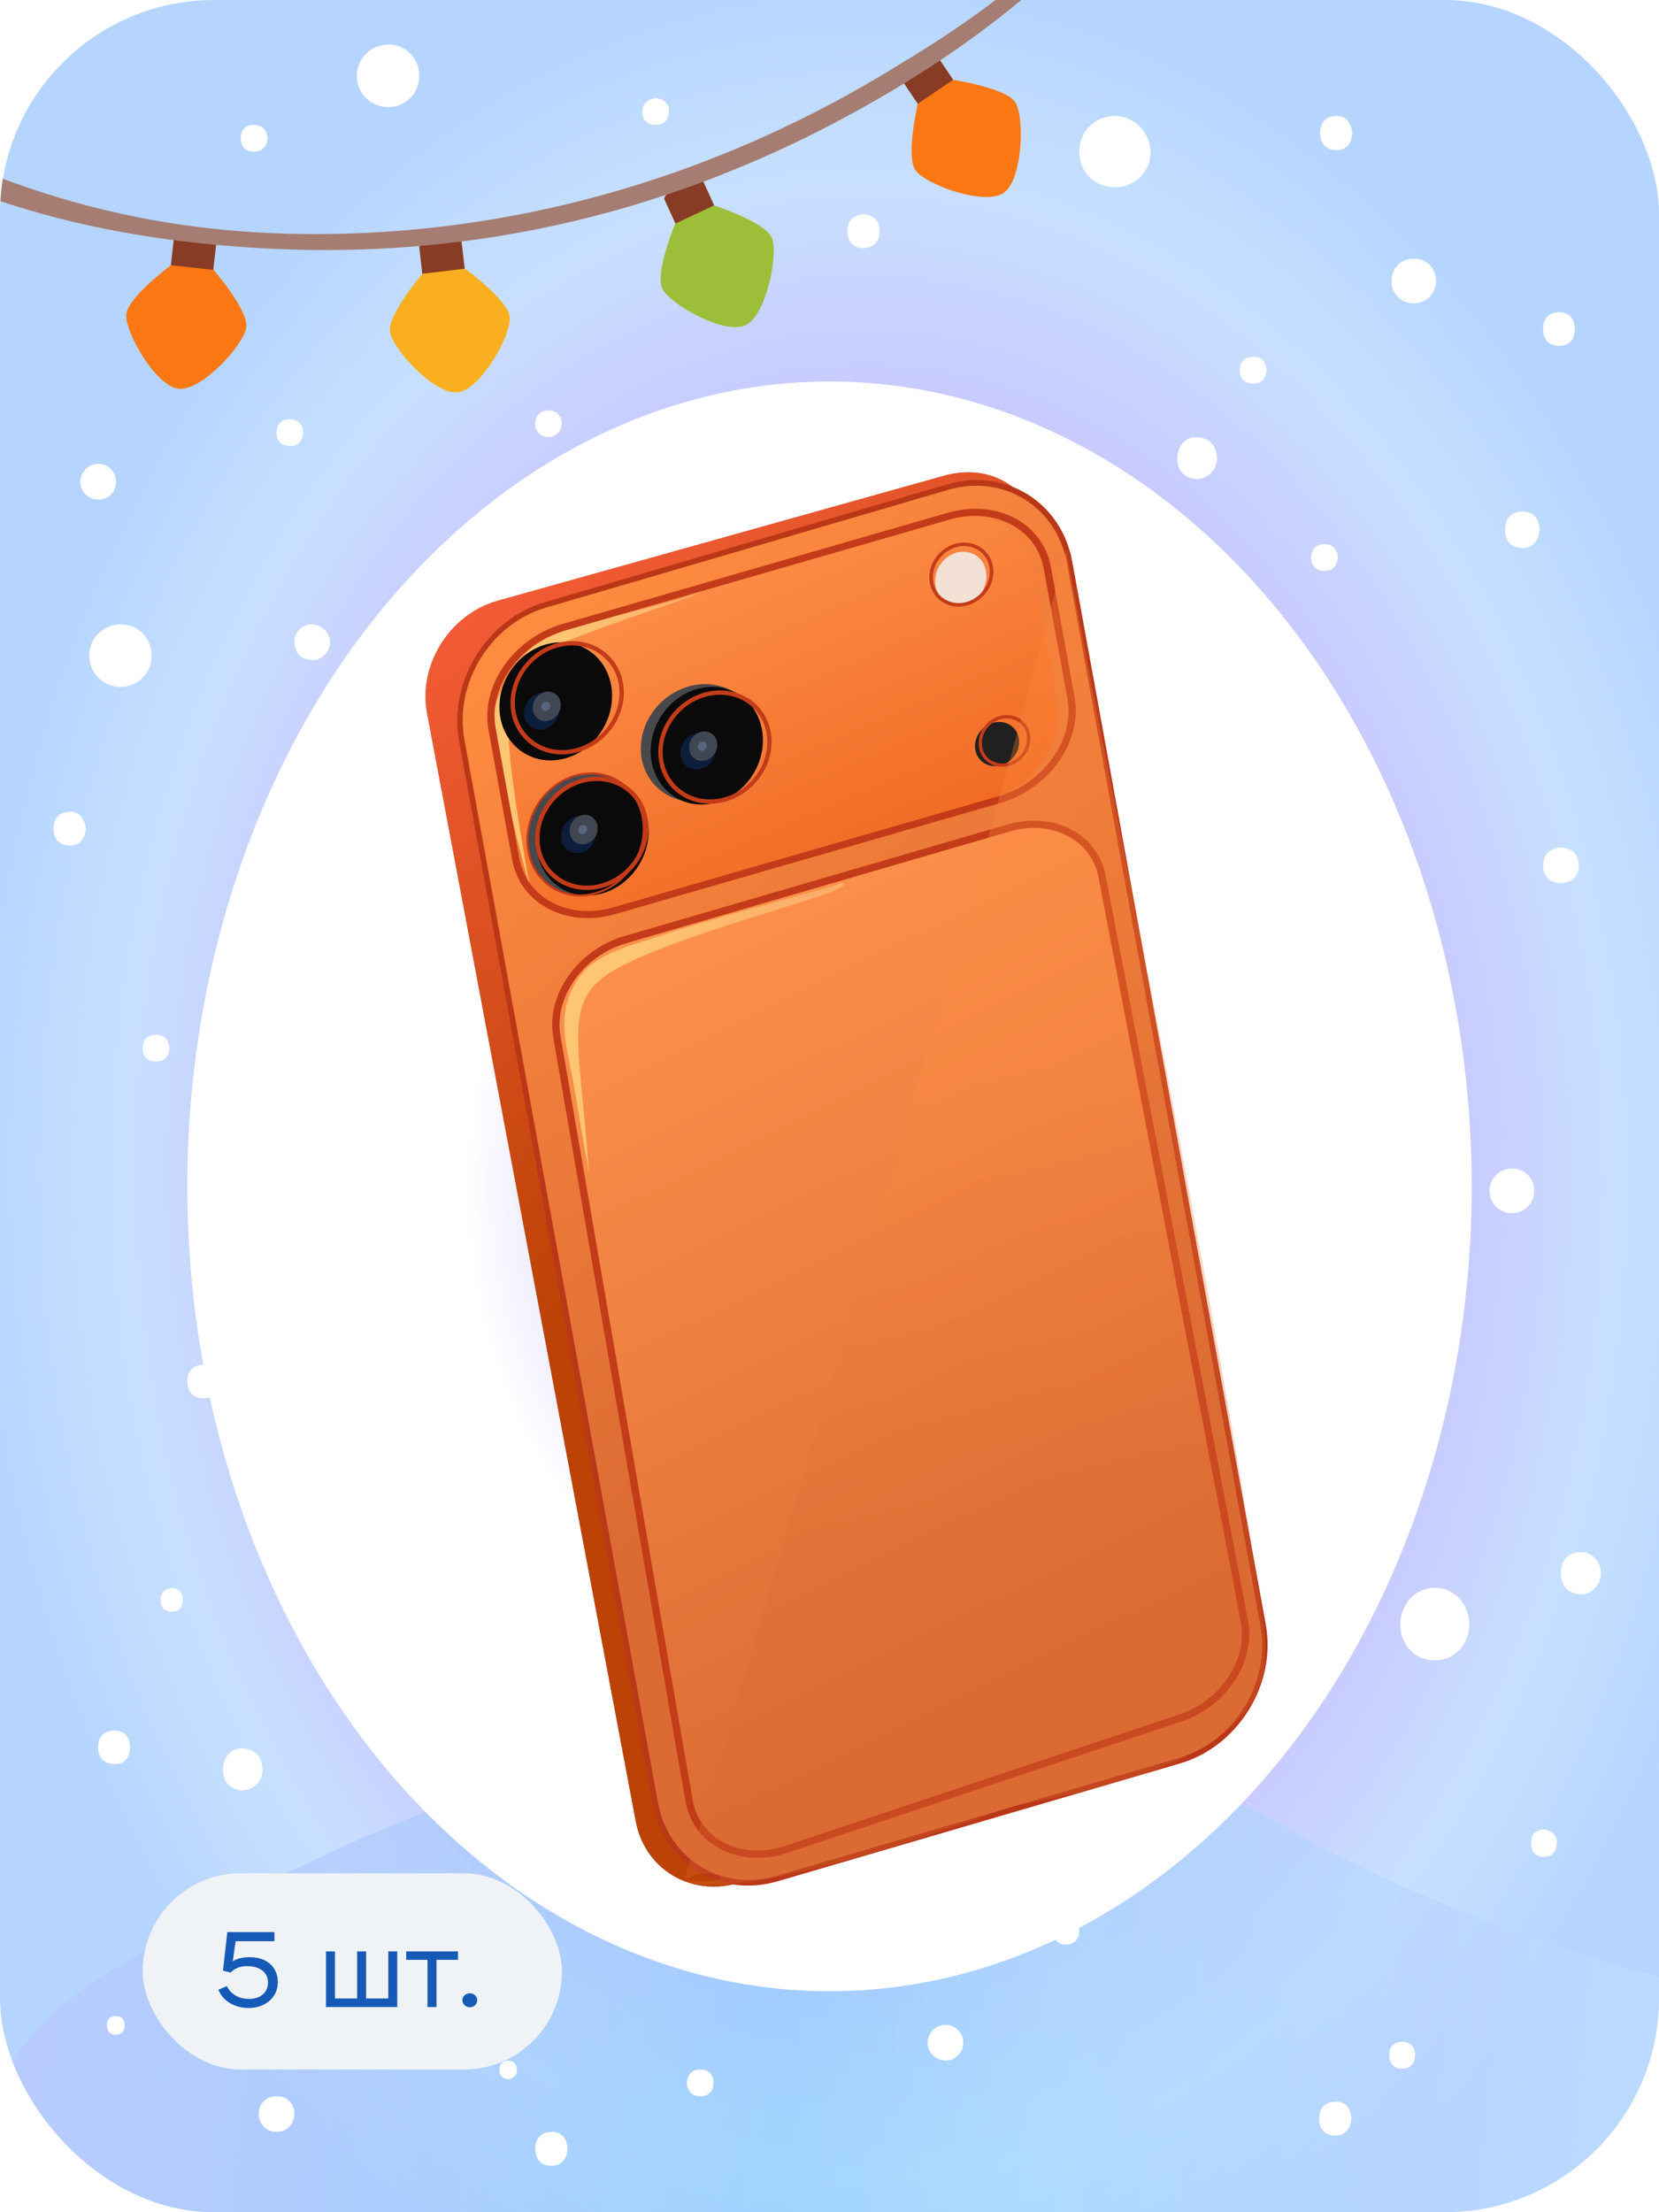 <svg width="186" height="248" viewBox="0 0 186 248" fill="none" xmlns="http://www.w3.org/2000/svg">
<g clip-path="url(#clip0_15633_24393)">
<rect width="186" height="248" rx="24" fill="url(#paint0_radial_15633_24393)"/>
<path d="M106.86 8.944C105.987 8.792 103.084 10.772 102.896 11.644C102.896 11.644 101.537 17.445 102.625 19.062C103.712 20.679 110.362 23.098 112.519 21.632C114.676 20.165 114.9 13.061 113.812 11.444C112.724 9.828 106.852 8.95 106.852 8.95L106.86 8.944Z" fill="#FC7814"/>
<path d="M104.311 6.581C103.774 6.946 102.986 7.48 102.986 7.48C102.986 7.48 102.191 8.02 101.66 8.38C101.123 8.745 101.219 9.145 101.219 9.145L102.901 11.636L104.886 10.29L106.87 8.944L105.189 6.453C105.189 6.453 104.856 6.21 104.319 6.576L104.311 6.581Z" fill="#883B25"/>
<path d="M80.069 23.034C79.238 22.742 76.039 24.221 75.716 25.051C75.716 25.051 73.426 30.553 74.237 32.323C75.049 34.094 81.208 37.56 83.575 36.461C85.941 35.362 87.323 28.395 86.512 26.624C85.7 24.854 80.057 23.029 80.057 23.029L80.069 23.034Z" fill="#9DBE38"/>
<path d="M77.937 20.283C77.347 20.557 76.484 20.96 76.484 20.96C76.484 20.96 75.613 21.365 75.032 21.636C74.442 21.91 74.476 22.321 74.476 22.321L75.723 25.053L77.898 24.041L80.072 23.028L78.825 20.296C78.825 20.296 78.535 20.006 77.945 20.28L77.937 20.283Z" fill="#883B25"/>
<path d="M52.112 30.121C51.413 29.584 47.918 30.002 47.36 30.692C47.36 30.692 43.49 35.223 43.72 37.153C43.952 39.093 48.737 44.294 51.331 43.982C53.925 43.669 57.375 37.463 57.154 35.531C56.922 33.591 52.119 30.11 52.119 30.11L52.112 30.121Z" fill="#FAAF20"/>
<path d="M50.927 26.833C50.281 26.913 49.335 27.028 49.335 27.028C49.335 27.028 48.389 27.143 47.743 27.223C47.097 27.302 47.002 27.698 47.002 27.698L47.348 30.691L49.723 30.406L52.099 30.121L51.752 27.127C51.752 27.127 51.565 26.764 50.919 26.843L50.927 26.833Z" fill="#883B25"/>
<path d="M23.926 30.254C23.367 29.573 19.867 29.191 19.168 29.738C19.168 29.738 14.376 33.278 14.164 35.211C13.952 37.153 17.44 43.3 20.037 43.581C22.635 43.861 27.397 38.594 27.617 36.662C27.829 34.72 23.935 30.245 23.935 30.245L23.926 30.254Z" fill="#FC7814"/>
<path d="M23.514 26.784C22.867 26.716 21.919 26.614 21.919 26.614C21.919 26.614 20.971 26.513 20.324 26.445C19.677 26.377 19.495 26.741 19.495 26.741L19.157 29.735L21.535 29.994L23.914 30.252L24.252 27.257C24.252 27.257 24.152 26.86 23.505 26.793L23.514 26.784Z" fill="#883B25"/>
<path d="M141.578 -38.315C140.96 -36.957 138.796 -34.793 138.206 -33.618C127.502 -12.188 116.164 -1.991 101.016 7.118C81.193 19.473 59.264 25.842 37.493 26.222C19.374 26.546 1.54 22.848 -18.526 10.883C-21.602 9.047 -26.097 7.491 -29.262 5.049L-28.741 7.144C-28.302 7.477 -27.863 7.809 -27.439 8.127C-7.914 22.586 11.041 26.7 28.713 27.793C51.882 29.221 73.895 24.241 94.102 13.491C110.419 4.806 126.276 -7.393 138.246 -28.57C139.591 -30.945 140.894 -33.456 142.113 -36.15L141.572 -38.323L141.578 -38.315Z" fill="#A67D72"/>
<g style="mix-blend-mode:multiply" opacity="0.6">
<path d="M10.969 221.869C4.63 225.9 -0.058 231.902 -3.143 238.82C-9.809 253.774 0.722 271.354 17.153 272.701L357.038 300.558C373.869 301.937 386.19 285.777 380.729 269.485C374.231 250.098 356.572 236.435 336.522 235.78C263.269 233.385 195.645 234.305 141.91 203.703C93.01 175.854 33.64 207.452 10.969 221.869Z" fill="url(#paint1_linear_15633_24393)"/>
</g>
<g filter="url(#filter0_f_15633_24393)">
<ellipse cx="93" cy="132.999" rx="72" ry="90.228" fill="url(#paint2_radial_15633_24393)"/>
</g>
<path d="M17 73.528C16.983 75.487 15.464 76.992 13.508 77C11.536 77 9.967 75.407 10.001 73.424C10.034 71.497 11.595 70 13.576 70C15.498 70 17.025 71.569 17 73.528Z" fill="white"/>
<path d="M156 31.522C156 30.078 157.035 29.018 158.477 29C159.919 28.983 160.991 30.044 161 31.478C161 32.922 159.965 33.974 158.523 34C157.109 34.017 156.018 32.948 156.009 31.522H156Z" fill="white"/>
<path d="M29.014 218.593C28.986 216.586 30.411 215.068 32.381 215.002C34.337 214.936 35.971 216.468 35.999 218.382C36.041 220.376 34.42 222.013 32.423 222C30.579 222 29.028 220.442 29 218.593H29.014Z" fill="white"/>
<path d="M172 133.486C172 134.899 170.944 135.971 169.52 135.999C168.145 136.028 167.01 134.909 167 133.514C166.99 132.138 168.116 131 169.5 131C170.934 131 172 132.053 172 133.486Z" fill="white"/>
<path d="M108 228.996C108 230.103 107.102 231.015 106.012 231C104.898 230.985 103.984 230.088 104 229.004C104.016 227.881 104.89 227.008 106.004 227C107.11 227 108 227.881 108 228.996Z" fill="white"/>
<path d="M47 8.52C46.986 10.518 45.474 12.013 43.5 12C41.54 11.987 39.986 10.425 40 8.493C40 6.575 41.582 5.013 43.542 5C45.488 4.987 47.028 6.548 47 8.52Z" fill="white"/>
<path d="M125.024 20.985C122.741 21.015 121.033 19.349 121.001 17.061C120.953 14.834 122.709 13.031 124.928 13C127.099 12.97 128.919 14.758 128.998 16.985C129.062 19.182 127.29 20.97 125.04 21L125.024 20.985Z" fill="white"/>
<path d="M164.724 182.186C164.677 184.471 162.963 186.185 160.755 186.139C158.562 186.092 156.925 184.27 157.003 181.985C157.08 179.669 158.794 177.955 160.971 178.001C163.118 178.047 164.77 179.9 164.724 182.186Z" fill="white"/>
<path d="M35.964 106C34.843 105.985 33.984 105.104 34 103.974C34.016 102.881 34.954 101.97 36.036 102.001C37.141 102.039 38.016 102.942 38 104.05C37.984 105.173 37.101 106.015 35.964 106Z" fill="white"/>
<path d="M45 187.534C44.985 188.384 44.305 189.027 43.463 188.999C42.651 188.972 42.007 188.329 42 187.534C41.993 186.622 42.644 185.98 43.551 186C44.422 186.014 45.007 186.65 44.993 187.541L45 187.534Z" fill="white"/>
<path d="M33 237.016C32.988 238.171 32.085 239.044 30.941 238.998C29.809 238.964 28.954 238.036 29.002 236.892C29.038 235.793 29.905 234.989 31.001 235C32.217 235.011 33.012 235.804 33 237.016Z" fill="white"/>
<path d="M160.514 119.001C161.348 119.019 162.009 119.691 162 120.508C162 121.435 161.348 122.043 160.428 121.998C159.594 121.961 158.991 121.307 159 120.454C159 119.627 159.681 118.974 160.514 119.001Z" fill="white"/>
<path d="M119.514 215.001C120.348 215.019 121.009 215.691 121 216.508C121 217.435 120.348 218.043 119.428 217.998C118.594 217.961 117.991 217.307 118 216.454C118 215.627 118.681 214.974 119.514 215.001Z" fill="white"/>
<path d="M12.999 54.08C12.96 55.227 12.143 56.012 10.993 56C9.882 55.988 9.013 55.118 9 54.019C9 52.884 9.984 51.942 11.121 52.003C12.232 52.063 13.037 52.945 12.999 54.068V54.08Z" fill="white"/>
<path d="M179.485 176.502C179.392 177.845 178.311 178.88 177.045 178.725C175.547 178.54 174.929 177.536 175.006 176.131C175.099 174.757 175.917 174 177.307 174C178.558 174 179.562 175.204 179.485 176.502Z" fill="white"/>
<path d="M175.097 95C176.388 95.169 177.04 95.873 176.998 97.11C176.957 98.282 176.249 98.933 175.014 98.998C173.821 99.05 172.947 98.177 173.003 96.992C173.058 95.768 173.738 95.078 175.097 95Z" fill="white"/>
<path d="M37 72.011C37 73.102 36.029 74.062 34.949 73.997C33.704 73.919 33.089 73.192 33.007 72.076C32.911 70.947 33.841 70.013 34.949 70C36.056 70 37 70.908 37 71.998V72.011Z" fill="white"/>
<path d="M62.99 47.472C62.99 48.324 62.323 49 61.481 49C60.64 49 59.942 48.295 60.004 47.453C60.065 46.611 60.527 46.062 61.451 46.004C62.292 45.945 62.99 46.63 63 47.472H62.99Z" fill="white"/>
<path d="M27.008 200.718C25.772 200.548 24.985 199.806 25 198.324C25.016 196.934 25.973 195.9 27.286 196.008C28.645 196.116 29.37 196.965 29.432 198.309C29.494 199.652 28.475 200.718 27.008 200.718Z" fill="white"/>
<path d="M134.008 53.718C132.772 53.548 131.985 52.806 132 51.324C132.016 49.934 132.973 48.9 134.286 49.008C135.645 49.116 136.37 49.965 136.432 51.309C136.494 52.652 135.475 53.718 134.008 53.718Z" fill="white"/>
<path d="M160.163 153.714C158.804 153.544 158.048 152.71 158.001 151.289C157.955 150.008 159.082 148.927 160.364 149.004C161.785 149.081 162.418 150.008 162.495 151.305C162.572 152.648 161.507 153.714 160.163 153.714Z" fill="white"/>
<path d="M172.596 59.418C172.472 60.607 171.932 61.472 170.665 61.425C169.353 61.379 168.673 60.576 168.751 59.248C168.812 57.997 169.523 57.318 170.758 57.349C172.04 57.38 172.549 58.213 172.611 59.402L172.596 59.418Z" fill="white"/>
<path d="M151.614 14.918C151.536 15.999 151.027 16.833 149.853 16.833C148.726 16.833 148.016 16.153 148 14.964C147.985 13.806 148.572 13.05 149.745 13.003C150.965 12.941 151.459 13.775 151.614 14.918Z" fill="white"/>
<path d="M150 62.402C149.95 63.31 149.521 63.948 148.577 63.997C147.644 64.046 147.04 63.494 147.002 62.586C146.964 61.678 147.481 61.052 148.413 61.003C149.345 60.954 149.887 61.494 150 62.414V62.402Z" fill="white"/>
<path d="M73.506 11C74.413 11.108 75 11.566 75 12.482C75 13.361 74.515 13.988 73.532 14C72.575 14 72 13.458 72 12.554C72 11.675 72.523 11.133 73.506 11Z" fill="white"/>
<path d="M19 117.506C18.936 118.412 18.462 118.988 17.487 119C16.475 119.012 15.987 118.388 16 117.506C16 116.624 16.5 116.012 17.5 116C18.513 116 18.91 116.612 19 117.506Z" fill="white"/>
<path d="M77.013 233.42C77.077 232.588 77.549 231.988 78.519 232C79.489 232 80.013 232.6 80 233.506C80 234.4 79.489 235.012 78.506 235C77.549 234.988 77.051 234.412 77 233.433L77.013 233.42Z" fill="white"/>
<path d="M151.502 237.464C151.425 238.669 150.823 239.41 149.665 239.41C148.491 239.41 147.874 238.607 147.889 237.48C147.889 236.322 148.568 235.627 149.727 235.611C150.931 235.611 151.441 236.383 151.502 237.464Z" fill="white"/>
<path d="M60 240.994C60 239.743 60.618 239.033 61.776 239.002C62.965 238.956 63.598 239.774 63.613 240.87C63.613 241.967 62.996 242.785 61.822 242.801C60.664 242.801 60.062 242.075 60 240.978V240.994Z" fill="white"/>
<path d="M12.931 197.769C11.587 197.738 11.016 197.012 11 195.9C10.985 194.773 11.587 194.016 12.776 194.001C14.011 193.97 14.567 194.788 14.583 195.869C14.583 196.966 14.027 197.722 12.931 197.769Z" fill="white"/>
<path d="M142 41.543C141.897 42.382 141.509 43.024 140.474 42.999C139.466 42.975 138.987 42.358 139 41.481C139.013 40.605 139.517 39.988 140.526 40C141.535 40.013 141.961 40.617 142 41.555V41.543Z" fill="white"/>
<path d="M34 48.624C33.872 49.481 33.36 50.057 32.4 49.995C31.441 49.934 30.942 49.298 31.006 48.404C31.07 47.522 31.594 46.922 32.592 47.008C33.552 47.082 34.013 47.669 34 48.624Z" fill="white"/>
<path d="M36 159C35.94 159.585 35.657 160.008 34.987 160C34.335 159.992 34 159.585 34 158.992C34 158.374 34.378 158.008 35.004 158C35.657 158 35.966 158.398 36 159Z" fill="white"/>
<path d="M59 219C58.94 219.585 58.657 220.008 57.987 220C57.335 219.992 57 219.585 57 218.992C57 218.374 57.378 218.008 58.004 218C58.657 218 58.966 218.398 59 219Z" fill="white"/>
<path d="M29.987 15.526C29.911 16.43 29.413 17 28.456 17C27.473 17 26.975 16.368 27.001 15.476C27.014 14.584 27.499 13.964 28.507 14.002C29.489 14.026 29.923 14.621 30 15.538L29.987 15.526Z" fill="white"/>
<path d="M96.763 24.015C97.952 24.093 98.6 24.757 98.616 25.884C98.616 26.996 98.075 27.768 96.855 27.799C95.651 27.83 95.049 27.073 95.002 25.961C94.956 24.818 95.635 24.17 96.763 24V24.015Z" fill="white"/>
<path d="M9.645 92.868C9.491 94.042 8.981 94.814 7.777 94.783C6.603 94.752 5.97 94.011 6.001 92.868C6.032 91.757 6.634 91 7.823 91C9.043 91 9.445 91.88 9.645 92.853V92.868Z" fill="white"/>
<path d="M176.568 36.93C176.506 38.042 176.028 38.768 174.792 38.768C173.542 38.768 173.016 37.949 173.001 36.884C172.97 35.772 173.619 35 174.792 35C175.966 35 176.522 35.757 176.568 36.93Z" fill="white"/>
<path d="M24.629 154.946C24.521 156.011 23.95 156.752 22.791 156.752C21.587 156.752 21.016 155.996 21 154.868C20.985 153.71 21.68 153.015 22.807 153C23.965 153 24.552 153.71 24.614 154.93L24.629 154.946Z" fill="white"/>
<path d="M173.059 205.082C174.016 205.221 174.588 205.715 174.541 206.657C174.495 207.537 174.047 208.186 173.059 208.155C172.102 208.124 171.638 207.553 171.654 206.611C171.654 205.669 172.148 205.159 173.043 205.097L173.059 205.082Z" fill="white"/>
<path d="M157.262 228.879C158.204 228.956 158.698 229.543 158.652 230.469C158.605 231.38 158.05 231.967 157.077 231.906C156.212 231.844 155.764 231.272 155.764 230.408C155.764 229.466 156.227 228.894 157.262 228.894V228.879Z" fill="white"/>
<path d="M151.906 84.456C151.906 85.367 151.489 86.016 150.547 86.062C149.605 86.124 149.049 85.537 149.003 84.626C148.957 83.715 149.451 83.082 150.377 83.005C151.319 82.943 151.813 83.514 151.906 84.456Z" fill="white"/>
<path d="M19.316 178C20.057 178.124 20.52 178.51 20.505 179.328C20.505 180.1 20.134 180.641 19.316 180.671C18.42 180.702 17.957 180.177 18.003 179.297C18.034 178.51 18.528 178.108 19.316 178.015V178Z" fill="white"/>
<path d="M12.958 226.015C13.653 226 13.962 226.386 13.977 227.019C13.993 227.668 13.653 228.085 13.004 228.1C12.34 228.131 12.016 227.729 12.001 227.065C11.985 226.401 12.263 226.031 12.958 226V226.015Z" fill="white"/>
<path d="M29.676 128.008C29.583 128.718 29.213 129.135 28.579 129.073C27.977 129.012 27.591 128.595 27.653 127.915C27.715 127.282 28.054 126.865 28.718 126.896C29.398 126.942 29.583 127.483 29.676 127.993V128.008Z" fill="white"/>
<path d="M57.081 233.08C56.386 233.05 56 232.741 56 232.061C56 231.505 56.216 231.088 56.803 231.011C57.452 230.934 57.868 231.258 57.946 231.907C58.007 232.555 57.683 232.941 57.081 233.08Z" fill="white"/>
<path d="M105.71 53.365L55.731 67.363C50.396 68.905 46.877 74.53 47.874 79.927L71.265 204.124C72.261 209.521 77.394 212.647 82.73 211.106L132.211 196.811C137.546 195.27 141.065 189.645 140.068 184.247L116.676 60.05C115.681 54.653 111.048 51.824 105.71 53.365Z" fill="#989898"/>
<path d="M105.71 53.365L55.731 67.363C50.396 68.905 46.877 74.53 47.874 79.927L71.265 204.124C72.261 209.521 77.394 212.647 82.73 211.106L132.211 196.811C137.546 195.27 141.065 189.645 140.068 184.247L116.676 60.05C115.681 54.653 111.048 51.824 105.71 53.365Z" fill="url(#paint3_linear_15633_24393)"/>
<path d="M132.247 197.381L87.135 210.59C80.775 212.453 74.655 208.676 73.467 202.154L51.77 82.992C50.584 76.471 54.778 69.675 61.14 67.812L106.25 54.604C112.612 52.742 118.731 56.518 119.919 63.039L141.615 182.203C142.802 188.723 138.609 195.519 132.247 197.381Z" fill="url(#paint4_linear_15633_24393)"/>
<path d="M113.045 92.832C118.106 91.35 122.766 93.874 123.575 98.325L123.576 98.328L123.981 98.251C123.601 98.324 123.578 98.328 123.576 98.329C123.576 98.33 123.577 98.331 123.577 98.332L123.587 98.386C123.594 98.424 123.605 98.48 123.619 98.555C123.648 98.704 123.691 98.925 123.746 99.214C123.857 99.792 124.019 100.641 124.227 101.723C124.641 103.886 125.233 106.981 125.947 110.71C127.376 118.169 129.289 128.164 131.229 138.307C135.111 158.594 139.099 179.469 139.531 181.84C140.351 186.339 136.975 191.254 131.896 192.741L131.89 192.743L131.882 192.746L87.794 207.44C82.737 208.913 78.085 206.39 77.276 201.943C76.845 199.57 73.137 178.152 69.536 157.321C67.736 146.906 65.962 136.64 64.639 128.977C63.977 125.145 63.429 121.964 63.045 119.741C62.853 118.63 62.702 117.758 62.6 117.164C62.548 116.867 62.509 116.64 62.482 116.486C62.469 116.41 62.459 116.351 62.452 116.312C62.449 116.293 62.447 116.278 62.445 116.269C62.444 116.264 62.444 116.26 62.443 116.258C62.443 116.257 62.443 116.255 62.442 116.255V116.254L62.441 116.25C61.622 111.752 64.998 106.836 70.076 105.349L70.075 105.348L113.044 92.833L113.045 92.832Z" fill="url(#paint5_linear_15633_24393)" stroke="#C43B19" stroke-width="0.825"/>
<path d="M66.023 131.395C64.641 123.799 64.641 123.108 63.951 119.656C63.261 116.203 62.572 113.437 64.642 109.988C66.712 106.539 71.752 105.83 75.329 104.464C84.306 101.702 94.097 99.298 94.336 98.939C97.426 99.63 77.171 104.131 69.114 108.607C62.899 112.06 64.971 116.203 66.023 131.395Z" fill="url(#paint6_linear_15633_24393)"/>
<path d="M110.618 89.894L68.859 102.105C63.618 103.639 58.668 101.036 57.805 96.29L55.139 81.651C54.274 76.905 57.823 71.814 63.063 70.28L104.823 58.069C110.063 56.535 115.013 59.138 115.876 63.884L118.542 78.523C119.407 83.269 115.858 88.36 110.618 89.894Z" fill="url(#paint7_linear_15633_24393)"/>
<path d="M59.444 99.63C58.063 94.796 56.178 86.628 55.572 83.543C54.965 80.457 55.306 78.753 57.123 75.671C58.941 72.589 60.826 71.318 65.659 69.937C69.149 68.94 75.846 67.45 78.089 66.484C78.608 66.76 69.803 69.246 61.516 72.699C55.729 75.111 55.992 80.295 59.444 99.63Z" fill="url(#paint8_linear_15633_24393)"/>
<path d="M68.616 78.311C68.776 74.66 66.083 71.842 62.599 72.015C59.116 72.189 56.161 75.289 55.999 78.94C55.839 82.591 58.534 85.409 62.017 85.236C65.501 85.062 68.454 81.962 68.616 78.311Z" fill="#0A0A0A"/>
<path d="M72.141 93.22C72.306 89.449 69.521 86.538 65.923 86.719C62.325 86.9 59.274 90.103 59.109 93.874C58.944 97.646 61.727 100.556 65.326 100.376C68.924 100.195 71.976 96.991 72.141 93.22Z" fill="#49484C"/>
<path d="M72.713 93.482C72.875 89.844 70.191 87.035 66.718 87.209C63.246 87.382 60.303 90.471 60.143 94.109C59.983 97.747 62.667 100.556 66.139 100.383C69.61 100.21 72.553 97.12 72.713 93.482Z" fill="#0A0A0A"/>
<path d="M85.037 82.979C85.204 79.338 82.388 76.529 78.746 76.703C75.106 76.877 72.02 79.97 71.853 83.611C71.686 87.251 74.502 90.061 78.142 89.886C81.784 89.712 84.871 86.619 85.037 82.979Z" fill="#49484C"/>
<path d="M85.529 83.281C85.689 79.643 83.005 76.835 79.533 77.008C76.06 77.181 73.117 80.27 72.957 83.908C72.797 87.546 75.481 90.355 78.953 90.182C82.424 90.009 85.367 86.919 85.529 83.281Z" fill="#0A0A0A"/>
<path d="M80.208 83.632C80.407 84.73 79.701 85.874 78.63 86.187C77.561 86.5 76.53 85.865 76.331 84.767C76.131 83.67 76.837 82.526 77.908 82.213C78.979 81.9 80.008 82.535 80.208 83.632Z" fill="#0D1D3C"/>
<path d="M66.809 92.982C67.008 94.08 66.302 95.223 65.232 95.537C64.162 95.85 63.131 95.214 62.932 94.117C62.732 93.02 63.438 91.876 64.509 91.562C65.58 91.249 66.609 91.884 66.809 92.982Z" fill="#0D1D3C"/>
<path d="M62.665 79.171C62.865 80.269 62.159 81.413 61.088 81.726C60.019 82.04 58.988 81.404 58.788 80.306C58.589 79.209 59.295 78.065 60.365 77.752C61.436 77.439 62.466 78.074 62.665 79.171Z" fill="#0D1D3C"/>
<path d="M110.558 64.04C110.85 65.644 109.819 67.315 108.254 67.774C106.69 68.232 105.185 67.303 104.891 65.699C104.599 64.095 105.632 62.423 107.196 61.965C108.762 61.507 110.266 62.435 110.558 64.04Z" fill="#F3E1D6"/>
<path d="M112.24 85.787C113.584 85.412 114.47 84.043 114.218 82.729C113.965 81.415 112.673 80.654 111.332 81.029C109.988 81.405 109.102 82.774 109.354 84.088C109.601 85.401 110.895 86.163 112.24 85.787Z" fill="#212020"/>
<path d="M132.302 197.691L87.19 210.9C80.675 212.807 74.384 208.925 73.168 202.246L51.471 83.083C50.255 76.404 54.566 69.418 61.081 67.51L106.193 54.302C112.709 52.395 118.999 56.276 120.215 62.956L141.913 182.118C143.129 188.798 138.818 195.784 132.302 197.691ZM61.194 68.122C55.007 69.933 50.913 76.566 52.068 82.908L73.765 202.07C74.919 208.412 80.891 212.099 87.078 210.288L132.19 197.079C138.377 195.267 142.47 188.635 141.315 182.293L119.62 63.13C118.465 56.788 112.492 53.102 106.306 54.914L61.194 68.122Z" fill="#BA3717"/>
<path d="M112.124 89.742L68.945 102.197C63.614 103.758 58.567 101.13 57.694 96.34L55.035 81.737C54.164 76.946 57.792 71.779 63.123 70.218L106.301 57.763C111.632 56.202 116.679 58.829 117.552 63.62L120.211 78.223C121.083 83.013 117.455 88.181 112.124 89.742ZM63.165 70.452C57.977 71.971 54.446 76.999 55.296 81.661L57.955 96.264C58.803 100.926 63.715 103.483 68.902 101.964L112.081 89.509C117.27 87.99 120.8 82.961 119.951 78.299L117.293 63.697C116.443 59.035 111.532 56.478 106.344 57.997L63.165 70.452Z" fill="#C43B19" stroke="#C43B19" stroke-width="0.552"/>
<path d="M66.87 100.229C63.273 101.282 59.8 99.139 59.13 95.452C58.459 91.765 60.838 87.909 64.435 86.856C68.031 85.803 71.503 87.946 72.174 91.633C72.846 95.319 70.467 99.176 66.87 100.229ZM64.476 87.082C61.002 88.099 58.702 91.825 59.35 95.388C59.998 98.95 63.354 101.02 66.829 100.003C70.303 98.985 72.603 95.259 71.955 91.697C71.306 88.135 67.951 86.065 64.476 87.082Z" fill="#C43B19"/>
<path d="M81.301 89.725C77.933 90.666 74.682 88.751 74.053 85.457C73.424 82.162 75.652 78.716 79.021 77.775C82.389 76.834 85.642 78.749 86.271 82.043C86.898 85.338 84.67 88.784 81.301 89.725ZM79.059 77.977C75.805 78.886 73.651 82.215 74.258 85.399C74.867 88.582 78.009 90.433 81.263 89.523C84.517 88.614 86.671 85.284 86.064 82.101C85.456 78.918 82.314 77.067 79.059 77.977Z" fill="#C43B19" stroke="#C43B19" stroke-width="0.276"/>
<path d="M113.123 85.715C111.626 86.133 110.181 85.282 109.902 83.817C109.622 82.353 110.612 80.822 112.11 80.403C113.607 79.985 115.052 80.836 115.332 82.301C115.611 83.765 114.62 85.296 113.123 85.715ZM112.127 80.493C110.68 80.897 109.723 82.377 109.993 83.792C110.264 85.207 111.66 86.029 113.106 85.625C114.552 85.221 115.51 83.741 115.24 82.326C114.97 80.911 113.573 80.089 112.127 80.493Z" fill="#C43B19" stroke="#C43B19" stroke-width="0.276"/>
<path d="M108.416 67.733C106.545 68.256 104.738 67.192 104.389 65.362C104.04 63.531 105.278 61.617 107.149 61.094C109.02 60.571 110.827 61.635 111.177 63.466C111.525 65.296 110.287 67.21 108.416 67.733ZM107.17 61.206C105.363 61.711 104.166 63.561 104.503 65.33C104.841 67.098 106.587 68.126 108.395 67.621C110.202 67.116 111.399 65.266 111.062 63.498C110.724 61.729 108.978 60.701 107.17 61.206Z" fill="#C43B19" stroke="#C43B19" stroke-width="0.276"/>
<path d="M67.491 99.391C64.122 100.332 60.871 98.417 60.242 95.123C59.614 91.828 61.842 88.382 65.21 87.441C68.579 86.5 71.831 88.415 72.46 91.71C73.088 95.004 70.859 98.45 67.491 99.391ZM65.249 87.643C61.995 88.552 59.841 91.881 60.448 95.065C61.057 98.248 64.198 100.099 67.452 99.189C70.706 98.28 72.86 94.951 72.253 91.767C71.646 88.584 68.503 86.733 65.249 87.643Z" fill="#C43B19" stroke="#C43B19" stroke-width="0.276"/>
<path d="M64.728 84.198C61.36 85.139 58.109 83.224 57.48 79.929C56.851 76.634 59.079 73.188 62.447 72.248C65.816 71.306 69.069 73.221 69.697 76.516C70.325 79.811 68.097 83.257 64.728 84.198ZM62.486 72.449C59.232 73.358 57.078 76.688 57.685 79.872C58.294 83.055 61.435 84.905 64.689 83.996C67.944 83.087 70.098 79.757 69.49 76.574C68.883 73.39 65.74 71.54 62.486 72.449Z" fill="#C43B19" stroke="#C43B19" stroke-width="0.276"/>
<path d="M79.124 85.238C79.981 84.987 80.547 84.072 80.387 83.194C80.227 82.316 79.402 81.807 78.545 82.058C77.689 82.309 77.125 83.224 77.285 84.102C77.443 84.98 78.268 85.489 79.124 85.238Z" fill="#414752"/>
<path d="M65.726 94.588C66.582 94.337 67.148 93.422 66.988 92.544C66.828 91.665 66.003 91.157 65.147 91.408C64.29 91.659 63.726 92.574 63.886 93.452C64.044 94.33 64.869 94.839 65.726 94.588Z" fill="#414752"/>
<path d="M61.582 80.779C62.438 80.528 63.004 79.613 62.844 78.735C62.684 77.857 61.859 77.348 61.003 77.599C60.147 77.85 59.582 78.765 59.742 79.643C59.901 80.521 60.726 81.03 61.582 80.779Z" fill="#414752"/>
<path d="M79.222 83.504C79.271 83.778 79.095 84.064 78.827 84.143C78.558 84.221 78.301 84.062 78.251 83.788C78.202 83.514 78.379 83.227 78.646 83.149C78.913 83.07 79.17 83.229 79.222 83.504Z" fill="#57657E"/>
<path d="M65.823 92.853C65.872 93.128 65.696 93.414 65.428 93.492C65.159 93.571 64.902 93.412 64.853 93.137C64.803 92.863 64.98 92.577 65.247 92.499C65.514 92.42 65.772 92.579 65.823 92.853Z" fill="#57657E"/>
<path d="M61.679 79.043C61.729 79.317 61.552 79.603 61.285 79.682C61.016 79.76 60.758 79.601 60.709 79.327C60.66 79.053 60.836 78.766 61.103 78.688C61.371 78.609 61.628 78.768 61.679 79.043Z" fill="#57657E"/>
<g style="mix-blend-mode:multiply">
<path d="M119.522 61.65C109.164 101.702 93.282 154.182 76.709 210.806C79.471 208.735 84.305 211.497 76.709 210.806C79.827 212.539 92.591 210.116 113.307 202.52C140.238 197.686 142.894 190.406 141.619 181.804C136.095 144.515 125.334 92.939 119.522 61.65Z" fill="url(#paint9_linear_15633_24393)" fill-opacity="0.3"/>
</g>
<rect x="16" y="210" width="47" height="22" rx="11" fill="#F0F3F6"/>
<path d="M24.996 220.908L25.488 216.6H30.768V217.62H26.412L26.1 219.876C26.46 219.612 27.12 219.408 28.008 219.408C30.024 219.408 31.152 220.62 31.152 222.216C31.152 223.896 29.748 225.108 27.9 225.108C26.364 225.108 25.032 224.388 24.48 223.056L25.44 222.648C25.764 223.38 26.604 224.088 27.9 224.088C29.34 224.088 30.048 223.236 30.048 222.252C30.048 221.124 29.148 220.416 27.72 220.416C26.88 220.416 26.34 220.644 25.86 221.136L24.996 220.908ZM36.548 225V218.76H37.556V224.04H40.04V218.76H41.048V224.04H43.532V218.76H44.54V225H36.548ZM45.541 219.708V218.76H51.349V219.708H48.937V225H47.929V219.708H45.541ZM51.84 224.22C51.84 223.848 52.176 223.452 52.692 223.452C53.172 223.452 53.508 223.848 53.508 224.22C53.508 224.64 53.172 225.024 52.692 225.024C52.176 225.024 51.84 224.64 51.84 224.22Z" fill="#165AB7"/>
</g>
<defs>
<filter id="filter0_f_15633_24393" x="-28.472" y="-6.701" width="242.944" height="279.399" filterUnits="userSpaceOnUse" color-interpolation-filters="sRGB">
<feFlood flood-opacity="0" result="BackgroundImageFix"/>
<feBlend mode="normal" in="SourceGraphic" in2="BackgroundImageFix" result="shape"/>
<feGaussianBlur stdDeviation="24.736" result="effect1_foregroundBlur_15633_24393"/>
</filter>
<radialGradient id="paint0_radial_15633_24393" cx="0" cy="0" r="1" gradientUnits="userSpaceOnUse" gradientTransform="translate(97.5 132) rotate(88.526) scale(136.045 102.034)">
<stop stop-color="#E4ECFC"/>
<stop offset="0.508" stop-color="#C8B9FF"/>
<stop offset="0.826" stop-color="#C8E0FF"/>
<stop offset="1" stop-color="#B5D5FF"/>
</radialGradient>
<linearGradient id="paint1_linear_15633_24393" x1="277.914" y1="274.132" x2="-6.637" y2="246.627" gradientUnits="userSpaceOnUse">
<stop offset="0.012" stop-color="#A4DEFF"/>
<stop offset="0.05" stop-color="#ABE1FF"/>
<stop offset="0.103" stop-color="#BDE3FF"/>
<stop offset="0.155" stop-color="#D6F0FF"/>
<stop offset="0.423" stop-color="#B8D4FF"/>
<stop offset="0.573" stop-color="#A1D8FF"/>
<stop offset="0.674" stop-color="#88CDFF"/>
<stop offset="0.812" stop-color="#A4C8FF"/>
<stop offset="1" stop-color="#BFC5FF"/>
</linearGradient>
<radialGradient id="paint2_radial_15633_24393" cx="0" cy="0" r="1" gradientUnits="userSpaceOnUse" gradientTransform="translate(93 132.999) rotate(90) scale(90.228 72)">
<stop stop-color="white" stop-opacity="0"/>
<stop offset="0.232" stop-color="white" stop-opacity="0"/>
<stop offset="0.571" stop-color="white"/>
<stop offset="0.803" stop-color="white"/>
</radialGradient>
<linearGradient id="paint3_linear_15633_24393" x1="52.379" y1="68.179" x2="93.083" y2="126.583" gradientUnits="userSpaceOnUse">
<stop stop-color="#F35B36"/>
<stop offset="1" stop-color="#BC4205"/>
</linearGradient>
<linearGradient id="paint4_linear_15633_24393" x1="56.52" y1="74.138" x2="111.771" y2="139.212" gradientUnits="userSpaceOnUse">
<stop stop-color="#FF8B40"/>
<stop offset="1" stop-color="#DC6B33"/>
</linearGradient>
<linearGradient id="paint5_linear_15633_24393" x1="65.641" y1="104.294" x2="109.362" y2="193.386" gradientUnits="userSpaceOnUse">
<stop stop-color="#FE924C"/>
<stop offset="1" stop-color="#DC6B33"/>
</linearGradient>
<linearGradient id="paint6_linear_15633_24393" x1="71.185" y1="124.584" x2="91.574" y2="124.584" gradientUnits="userSpaceOnUse">
<stop stop-color="#FEC672"/>
<stop offset="1" stop-color="#FDAC69"/>
</linearGradient>
<linearGradient id="paint7_linear_15633_24393" x1="77.621" y1="58.547" x2="100.104" y2="110.644" gradientUnits="userSpaceOnUse">
<stop stop-color="#FE924C"/>
<stop offset="1" stop-color="#ED5E17"/>
</linearGradient>
<linearGradient id="paint8_linear_15633_24393" x1="62.951" y1="88.02" x2="80.859" y2="88.02" gradientUnits="userSpaceOnUse">
<stop stop-color="#FEC672"/>
<stop offset="1" stop-color="#FDAC69"/>
</linearGradient>
<linearGradient id="paint9_linear_15633_24393" x1="36.254" y1="138.63" x2="47.072" y2="184.286" gradientUnits="userSpaceOnUse">
<stop stop-color="#FF8B40"/>
<stop offset="1" stop-color="#DC6B33"/>
</linearGradient>
<clipPath id="clip0_15633_24393">
<rect width="186" height="248" rx="24" fill="white"/>
</clipPath>
</defs>
</svg>
